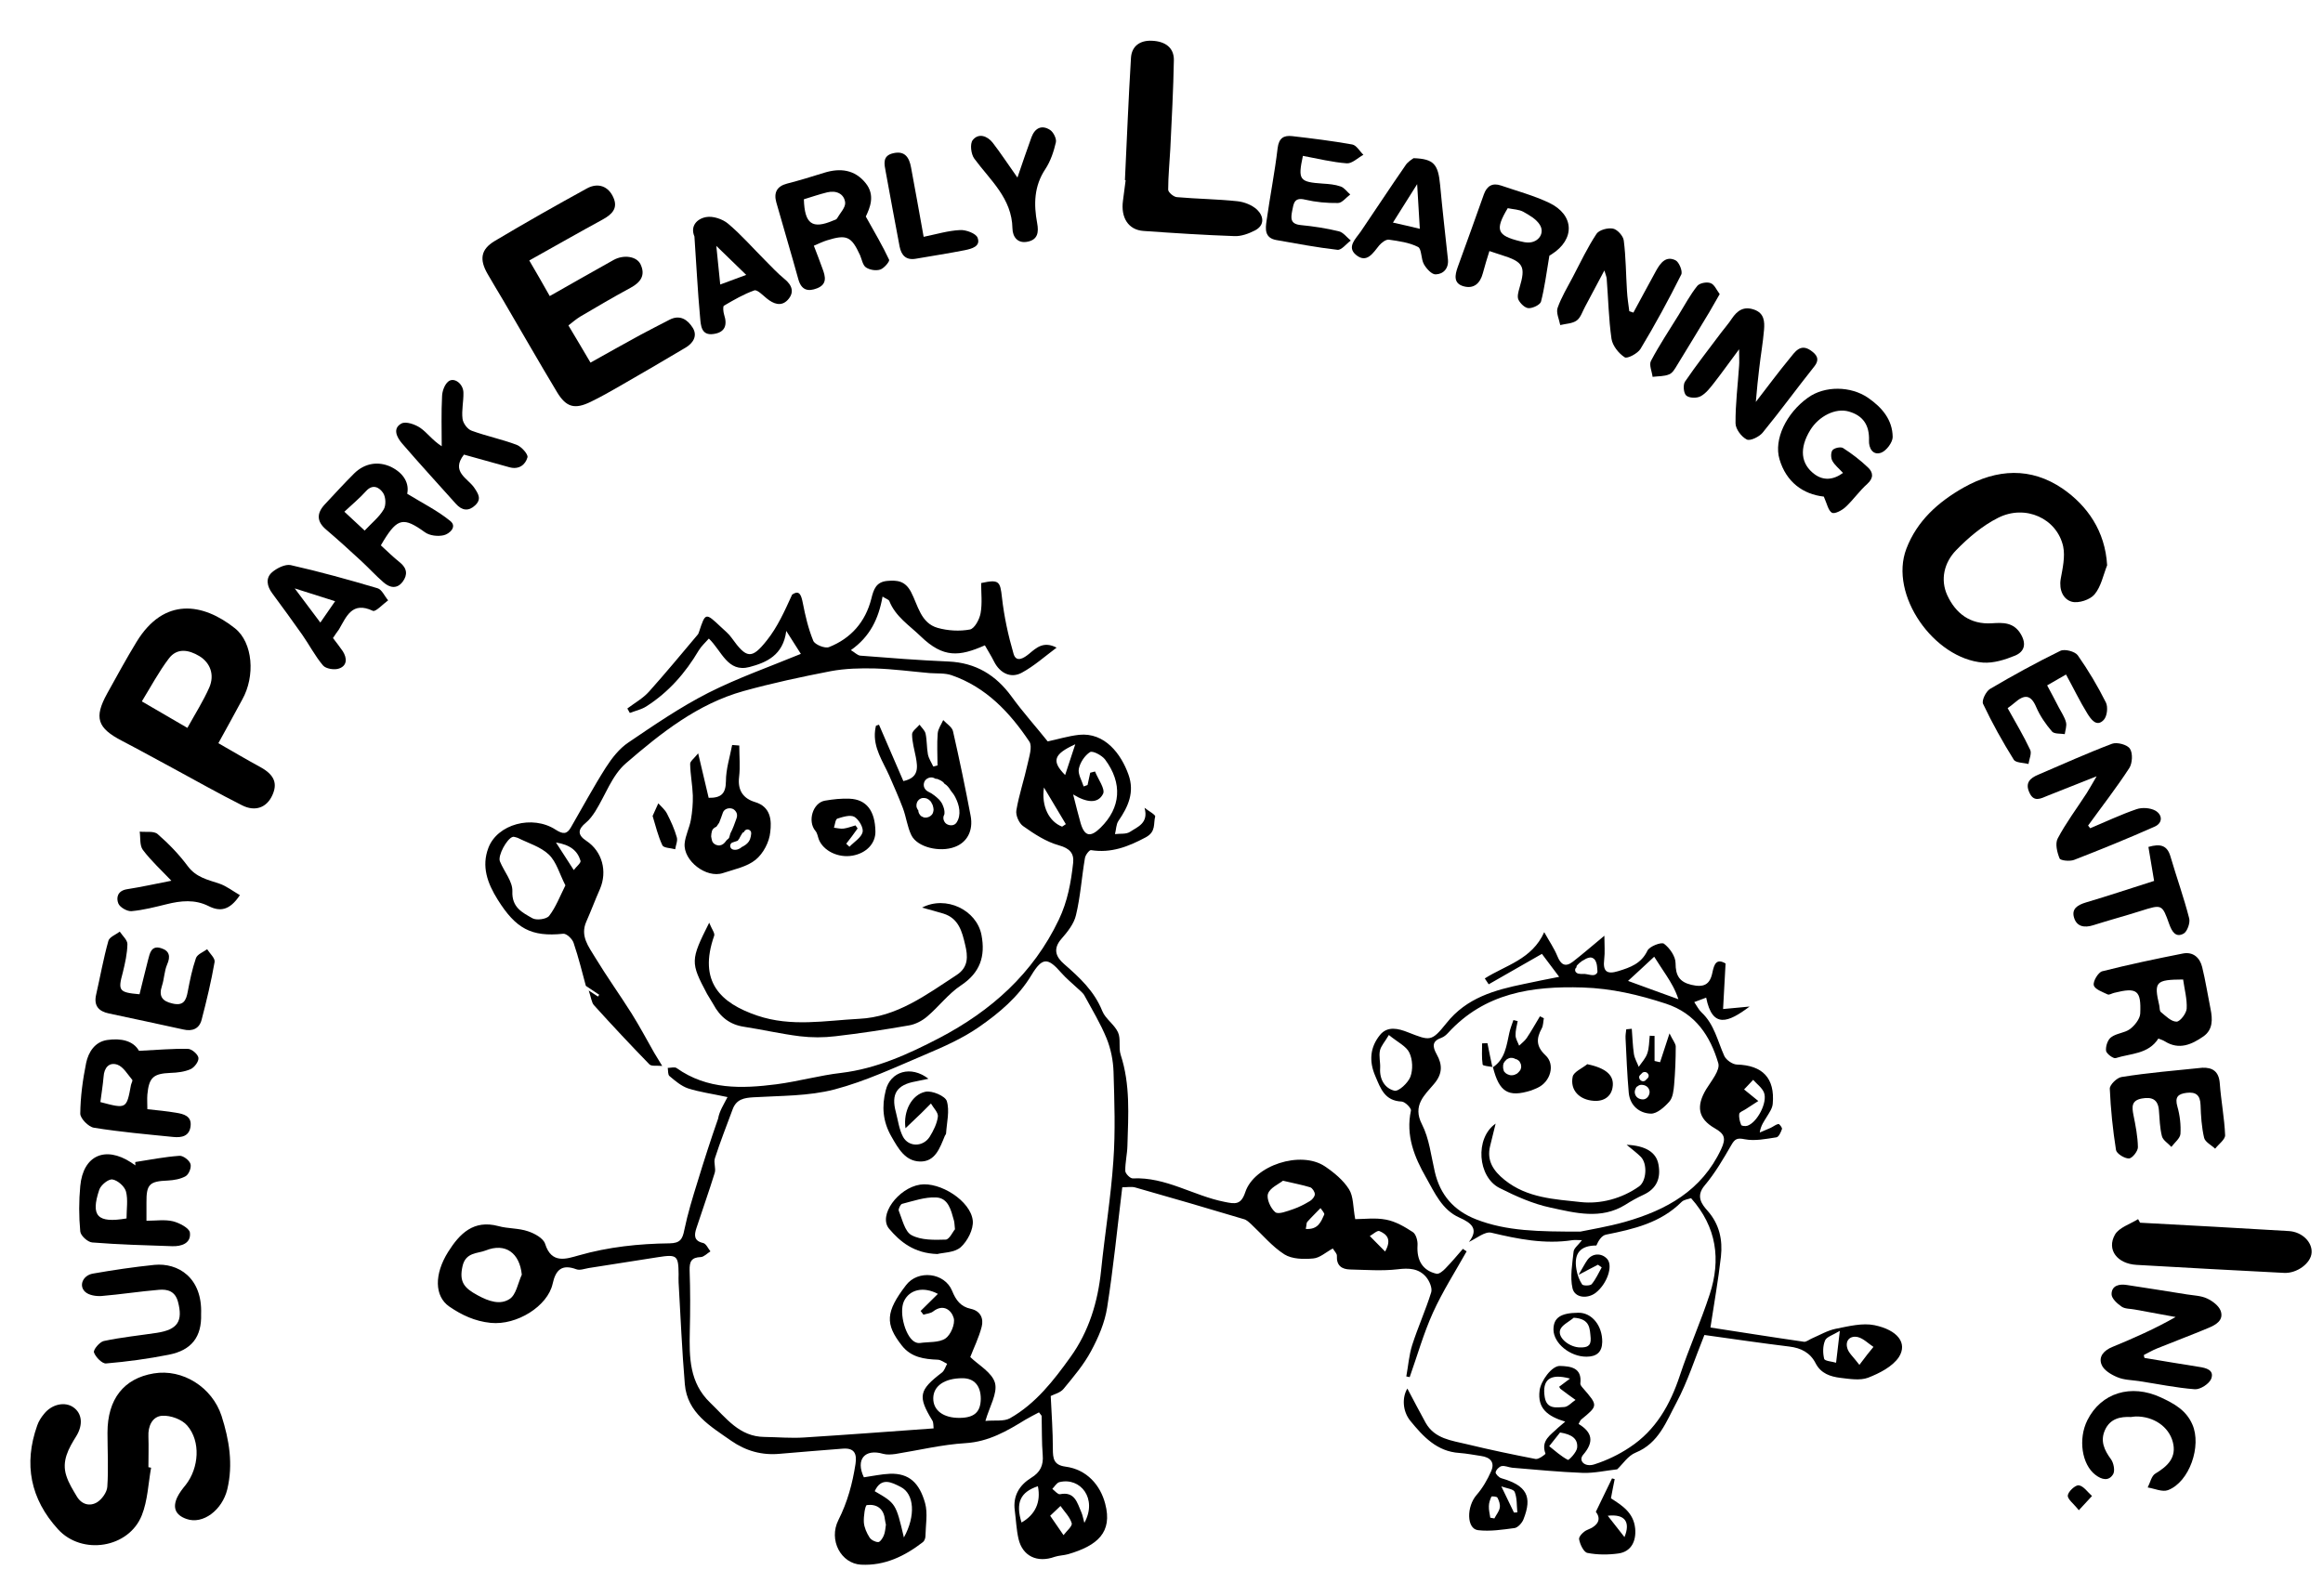 <?xml version="1.0" encoding="UTF-8"?> <!-- Generator: Adobe Illustrator 24.1.1, SVG Export Plug-In . SVG Version: 6.00 Build 0) --> <svg xmlns="http://www.w3.org/2000/svg" xmlns:xlink="http://www.w3.org/1999/xlink" version="1.1" id="Layer_1" x="0px" y="0px" viewBox="0 0 1305.3 897.2" style="enable-background:new 0 0 1305.3 897.2;" xml:space="preserve"> <g> <path d="M408.8,616.6c-8.8-1.9-15.7-2.8-22.2-4.9c-3.8-1.3-7.2-4.2-10.4-6.9c-1-0.8-0.7-3-1-4.6c1.7,0,3.9-0.7,5,0.1 c17.2,12.2,36.6,11.6,56.1,9.1c12.2-1.6,24.2-5,36.4-6.4c19.9-2.4,37.8-10.6,55.1-19.6c29-15.2,52.7-36.1,67.2-66.6 c4.9-10.3,6.8-20.9,8-31.8c0.6-5.4-1.9-8.2-8-9.9c-7.2-2-13.9-6.4-20.1-10.8c-2.3-1.6-4.3-6.1-3.8-8.9c1.5-8.8,4.4-17.3,6.3-26 c0.9-4.2,2.8-9.8,1-12.6c-11-16.4-24.3-30.6-43.7-37.3c-3.8-1.3-8.2-0.9-12.3-1.2c-10.3-0.9-20.5-2.3-30.8-2.6 c-8.2-0.2-16.6,0-24.7,1.5c-16.5,3.2-32.9,6.7-49.1,11.2c-25.8,7.2-46.4,23.6-66.1,40.6c-7.8,6.7-11.5,17.9-17.2,27 c-1.5,2.3-3.2,4.7-5.3,6.4c-4.5,3.7-4.9,6.8,0.3,10.2c8.9,5.9,11.9,17.1,7.6,27.1c-2.7,6.1-5,12.3-7.7,18.4c-3.5,8,1.4,14,5,20 c6.5,10.7,13.8,20.9,20.5,31.5c4.5,7.2,8.5,14.7,12.7,22.1c1.1,1.9,2.3,3.7,4.5,7.4c-3-0.3-6.1,0.3-7.2-0.9 c-10.6-10.9-21-22-31.2-33.3c-1.3-1.5-1.5-4.1-2.9-8.2c3,2,4.1,2.7,5.2,3.4c0.2-0.3,0.5-0.7,0.7-1c-2-1.4-4.1-2.7-7.5-5 c-1.9-6.9-4-15.7-6.9-24.2c-0.7-2.2-4-5.3-5.8-5.1c-18.1,1.9-26.7-3-36.8-19.1c-5.9-9.4-9.2-18.8-5.3-29.1 c5-13.4,24.7-18.8,37.8-10.3c4.2,2.7,6.4,2.6,8.6-1.3c6.5-11.2,12.6-22.6,19.6-33.6c3.4-5.3,7.6-10.7,12.7-14.1 c14.6-9.9,29.2-19.9,44.9-27.9c16.6-8.4,34.3-14.6,52-21.9c-2.4-3.7-4.8-7.5-8.2-12.9c-1.7,13.7-11.2,17.8-20.7,20.3 c-12.3,3.2-15.5-9-22.8-16c-1.9,2.2-4.2,4.2-5.7,6.7c-7.5,12.7-17,23.5-29.4,31.4c-2.8,1.8-6.2,2.5-9.3,3.7 c-0.5-0.8-0.9-1.7-1.4-2.5c4.1-3.1,8.8-5.7,12.2-9.5c9.4-10.5,18.4-21.4,27.5-32.2c0.3-0.4,0.4-0.9,0.6-1.4 c3.6-10.9,3.6-10.9,12.3-2.7c2.1,2,4.4,3.8,6,6.1c8.3,11.6,11.2,12.3,19.8,1.4c6-7.5,10-16.5,14.2-25.7c4.1-2.8,5.1,0.2,6,4.7 c1.4,7.2,3.1,14.5,5.9,21.3c0.9,2.1,6.5,4.4,8.8,3.5c12.4-4.9,20.5-14.2,23.8-27.2c1.3-5.2,2.6-9.4,8.9-10c5.8-0.5,10.1,0,13.4,6.2 c3.9,7.4,5.4,17.5,15,20.2c5.7,1.6,12.3,2,18.1,0.9c2.6-0.5,5.4-5.7,6-9.2c1-5.5,0.3-11.3,0.3-16.9c10.1-2.2,10.7-1,11.7,8.1 c1.2,10.7,3.5,21.3,6.5,31.6c1.5,5.3,5.9,2.4,8.7,0.1c4.2-3.5,8.2-7.3,15.5-3.5c-6.7,5-12.6,10.3-19.4,14 c-6.2,3.5-12.4,0.4-15.7-6.1c-1.6-3.2-3.5-6.2-5.2-9.2c-14.3,6.3-23.3,7.3-36.1-5.1c-6.4-6.2-14.1-11-17.6-19.8 c-0.4-0.9-2-1.3-3.8-2.5c-2.2,12.4-7,22.5-17.8,30.1c2.1,1.2,3.6,2.9,5.3,3.1c16.5,1.3,33,2.6,49.6,3.3 c15.2,0.7,26.5,7.5,35.4,19.7c6.3,8.7,13.5,16.7,20.3,25.2c5.3-1.1,11.4-3,17.6-3.7c14.5-1.5,23.7,10.8,27.8,22.4 c3.5,9.8-0.1,17.9-5.6,25.9c-1.4,2-1.3,4.9-2,7.5c2.9-0.4,6.3,0.2,8.5-1.3c4-2.7,10.6-4.8,8.1-13.5c2.1,1.7,6.2,3.9,6,4.9 c-1.1,4,0.6,8.5-5.3,11.7c-9.9,5.3-19.5,9-30.8,7.2c-0.9-0.1-3.2,2.8-3.4,4.6c-1.8,10.6-2.5,21.5-5,31.9c-1.1,4.9-4.8,9.5-8.3,13.5 c-4.9,5.7-2.8,10.2,1.6,14c8.7,7.6,17,15.2,21.5,26.5c1.8,4.4,6.8,7.5,8.8,11.9c1.7,3.7,0.2,8.6,1.5,12.6 c5.5,16.8,4.3,33.9,3.8,51.1c-0.1,4.7-1.3,9.5-1.2,14.2c0,1.5,2.8,4.3,4.2,4.2c18.6-0.9,34.2,9.8,51.6,13.2 c5.9,1.2,9.2,1.8,11.6-5.4c5-15.2,31.2-23.6,44.7-14.6c5.2,3.5,10.4,7.8,13.6,12.9c2.6,4.1,2.2,10,3.5,16.8 c4.9,0,11.4-0.9,17.4,0.3c5.3,1,10.4,4,15,7c1.8,1.2,2.8,5,2.6,7.5c-0.5,8.3,2.8,14.1,10.7,15.9c1.4,0.3,3.7-1.6,5-3 c3.4-3.5,6.6-7.3,9.8-11c0.7,0.5,1.4,1,2.1,1.4c-6.4,11.4-13.5,22.5-18.9,34.4c-5.3,11.7-8.8,24.2-13.1,36.3 c-0.6-0.1-1.3-0.3-1.9-0.4c1.1-5.9,1.5-11.9,3.3-17.6c3.2-10,7.6-19.7,10.7-29.7c0.7-2.4-1-6.3-2.8-8.5c-4.2-5-9.8-5.2-16.2-4.4 c-8.7,1-17.6,0.3-26.5,0.1c-4.8-0.1-7.8-2.2-7.5-7.7c0.1-1.2-1.4-2.6-2.3-4.1c-3.9,2.1-7.3,5.3-11,5.6c-5.4,0.5-11.9,0.4-16.2-2.3 c-6.9-4.4-12.4-11.1-18.5-16.8c-1.3-1.2-2.7-2.6-4.3-3c-20.3-6.1-40.6-12-61-17.8c-2.1-0.6-4.5-0.1-7.3-0.1 c-2.8,23-5,45.4-8.5,67.6c-1.3,8.4-4.9,16.8-9,24.4c-4.1,7.7-9.9,14.5-15.5,21.3c-1.8,2.2-5.3,3-7.2,4c0.5,10.3,1.2,19.9,1.2,29.6 c0,5.5,0.4,9.2,7.1,10.1c12.1,1.6,19.6,10.5,22.3,20.8c4.3,16.2-4.4,23.6-20.8,28.4c-2.5,0.7-5.2,0.7-7.6,1.5 c-9.7,3.5-18-0.3-20.3-10.1c-1.2-5.2-1.4-10.7-2.1-16c-1.1-8.2,2.6-14.2,9.2-18.3c5.1-3.1,7-7,6.5-12.9c-0.6-7.2-0.4-14.5-0.6-21.8 c0-0.4-0.6-0.8-1.5-2.1c-2.4,1.3-5.1,2.6-7.6,4.1c-10.4,6.4-20.7,12.4-33.7,13.2c-13.2,0.8-26.3,4-39.4,6.1 c-2.3,0.3-4.8,0.5-6.9-0.1c-10.2-3-15.6,3.1-10.8,13.2c5-0.7,9.8-1.8,14.8-2c10.6-0.3,16.4,5.1,19.6,16.5 c1.6,5.8,0.3,12.4,0.2,18.6c0,1.1-0.6,2.7-1.4,3.3c-10.2,7.9-21.5,13.4-34.8,12.7c-11.2-0.6-18.4-13.8-12.7-25.1 c5.1-10.1,7.9-20.5,9.6-31.5c0.9-6-0.8-9.1-7.2-8.6c-11.8,0.9-23.7,1.9-35.5,2.9c-9.9,0.9-18.9-1.6-27.1-7.3 c-11.7-8.2-24.7-15.6-26.1-31.8c-1.6-19-2.4-38.2-3.5-57.2c-0.1-1.6,0-3.1,0-4.7c-0.1-10.5-0.9-11.2-11.7-9.5 c-13,2-25.9,4.1-38.9,6.1c-2.3,0.4-4.9,1.4-6.8,0.7c-8.3-3.1-11.7,0.4-13.4,8.2c-2.8,12.5-20.1,23.4-34.8,21.9 c-8.9-0.9-16.3-4.4-23.3-9.2c-8.3-5.8-8.5-18.1-0.6-30.7c6.5-10.3,14.3-18.2,28.2-14.5c5.4,1.5,11.3,1.1,16.6,2.9 c3.7,1.2,8.7,3.9,9.7,7.1c3.6,11.5,12,8.4,18.8,6.5c16.8-4.8,33.9-6.6,51.2-6.8c5.8-0.1,7.2-2.3,8.2-7.5c1.9-9.2,4.7-18.3,7.5-27.3 c3.6-11.8,7.4-23.6,11.5-35.3C404.2,624.5,406.7,620.7,408.8,616.6z M524.6,802.8c-0.2-1.5,0-3.2-0.7-4.4 c-8.3-13.6-7.6-17.1,5.4-27c1.4-1.1,2-3.3,2.9-4.9c-1.7-0.8-3.4-2.2-5.2-2.3c-7.7-0.3-15-1.3-20.2-7.9c-9.6-12.2-9.2-19,2.3-34 c6.7-8.8,21.7-7.1,25.9,3.2c2.1,5.2,4.8,8.9,10.5,10.1c5.5,1.2,7.3,5.5,6.1,10.1c-1.6,6.2-4.5,12-6.4,17 c4.6,4.5,12.3,8.7,13.9,14.6c1.5,5.8-3.1,13.3-5.4,21.3c5.4-0.5,10.4,0.4,13.8-1.5c14.5-8.2,24.6-21.3,34-34.4 c10.3-14.3,15.4-30.9,17.2-48.6c2.1-20.6,5.5-41,6.9-61.6c1.2-16.6,0.6-33.4,0.1-50.1c-0.2-6.3-1.5-12.9-3.9-18.8 c-3.4-8.3-8.1-16.1-12.4-24c-0.9-1.7-2.8-3-4.2-4.4c-3-2.8-6.2-5.4-8.9-8.5c-7.5-8.6-10.6-8.8-16.7,1.3 c-7.4,12.3-18.1,21.3-29.5,29.2c-9.2,6.4-19.8,11.1-30.2,15.5c-16.8,7.1-33.5,15-51,19.6c-14.6,3.8-30.2,3.5-45.4,4.4 c-5.4,0.3-9.7,1.1-11.8,6.7c-3.4,9.2-7,18.3-10,27.6c-0.8,2.5,0.7,5.7-0.1,8.2c-3.2,10.4-6.9,20.7-10.3,31.1 c-1.2,3.7-1.6,7.1,3.8,8.3c1.7,0.4,2.8,3.1,4.1,4.7c-1.8,1.1-3.6,3.1-5.4,3.2c-5.3,0.2-6.4,2.5-6.3,7.4c0.4,11.4,0.4,22.8,0.1,34.3 c-0.3,14.6-0.3,28.9,11.5,40.2c8.9,8.5,16.3,19.1,30.5,19.2c7.4,0.1,14.9,0.8,22.3,0.3C475.7,806.4,499.7,804.6,524.6,802.8z M317.7,497.6c-3.3-6.4-5-13.2-9.3-17.3c-4.6-4.4-11.5-6.4-17.5-9.4c-0.7-0.3-1.5-0.4-2.2-0.6c-0.2,0-0.5,0-0.7,0.1 c-3.2,1-8.4,10.5-7.1,13.7c2.3,5.7,7.2,11.3,7,16.8c-0.4,9.2,5.7,12,11.3,15.2c2.3,1.3,8,0.5,9.4-1.4 C312.3,509.9,314.6,503.8,317.7,497.6z M293.2,716.4c-1.2-12.1-9.1-18.1-20.3-13.6c-4.5,1.8-11.2,0.9-13,8.8 c-2,8.9,0.9,12.3,8.5,16.4c6.4,3.5,12.7,5.5,17.9,2.1C290,727.8,291,721.2,293.2,716.4z M603,446.5c1.8,7,2.9,11.6,4.2,16.1 c2.2,7.5,5.5,8.2,11.2,2.6c11.4-11.2,12.5-25,2.5-38.4c-1.8-2.3-6.9-5-8.4-4.1c-3,1.9-5.6,5.9-6.3,9.4c-0.6,3,1.7,6.6,2.7,9.9 c0.7-0.3,1.5-0.5,2.2-0.8c0.5-2.3,1-4.6,1.5-6.9c0.9-0.2,1.8-0.5,2.7-0.7c1.7,4.3,5.9,9.9,4.5,12.6 C616.9,451.9,610.5,451.1,603,446.5z M527,727.2c-8.1-4.3-16-2.5-19.1,4.2c-3,6.6,1.2,21.2,6.8,23.1c0.7,0.3,1.6,0.4,2.3,0.3 c4.8-0.7,10.5-0.1,14.2-2.5c3-2,5.6-8.2,4.7-11.5c-1.2-4.3-5.7-8.3-11.6-3.7c-1.4,1.1-3.6,1.2-5.4,1.8c-0.5-0.7-1.1-1.4-1.6-2.1 C520.4,733.8,523.5,730.7,527,727.2z M539.3,796.9c8.2-0.1,11.7-3.3,11.8-10.7c0-7.4-3.7-11.6-10.3-11.6c-10,0-16.3,4.3-16.4,11.2 C524.3,792.7,530.1,797,539.3,796.9z M720.9,663.6c-2.4,1.9-7.3,4-8.4,7.3c-1,2.8,1.5,8.3,4.1,10.4c1.8,1.4,6.7-0.6,10-1.7 c3.3-1.1,6.5-2.8,9.5-4.6c1.3-0.8,2.7-2.5,2.7-3.8c0-1.4-1.4-3.5-2.6-3.9C731.7,665.9,727.1,665.1,720.9,663.6z M507.9,864.1 c6.7-12.1,5.9-24.5-1.8-28.4c-5.1-2.6-10.9-5.7-14.6,2.4C503.4,845,503.4,845,507.9,864.1z M497.8,856.9c-0.2-1.1-0.5-2.1-0.6-3.1 c-0.7-6.1-4.8-8.6-10.1-7.9c-1,0.1-1.9,6.3-1.7,9.7c0.2,2.9,1.6,6,3.2,8.5c0.9,1.4,3.2,2.6,4.9,2.6c1,0,2.5-2.2,3.1-3.7 C497.4,861.1,497.5,858.9,497.8,856.9z M609.3,855.9c7.5-13.5-2.1-25.8-14-22.9c-1.6,0.4-2.7,2.5-4,3.8c1.4,1.1,3.1,3.2,4.3,3 c8.4-1.7,9.7,4.9,12,10.1C608.4,851.7,608.7,853.9,609.3,855.9z M583.2,835.3c-10,3.3-12.6,9.4-9.2,20.4 C581.7,851.3,585,844.3,583.2,835.3z M590.1,851.9c2.8,4.1,5.1,7.5,7.5,10.9c1.7-2.3,5.1-5.1,4.6-6.7c-1-3.5-4.1-6.5-6.3-9.7 C594.3,847.9,592.7,849.4,590.1,851.9z M596.8,464.6c0.7-0.5,1.4-0.9,2.1-1.4c-3.7-6.2-7.5-12.5-12.3-20.6 C585,453.4,589.7,461.9,596.8,464.6z M598.5,435.6c1.8-5.6,3.6-11,5.7-17.3C591.9,423.9,590.8,427.8,598.5,435.6z M312.4,473.5 c3.8,5.9,6.6,10.2,10,15.5c1.6-2.1,4.1-4,3.8-5.2C324.5,478.1,320.4,474.8,312.4,473.5z M778.3,703.4c4-7.1,0.7-9.8-3.2-11.5 c-1.2-0.5-3.6,1.8-5.4,2.8C772.4,697.4,775.1,700.1,778.3,703.4z M733.7,690.7c7,0.5,8.6-4.1,10.4-8.1c0.3-0.7-1.3-2.4-2.1-3.6 c-2.5,2.6-5.1,5.1-7.5,7.8C734,687.5,734.2,688.7,733.7,690.7z"></path> <path d="M1053.3,744.8c-6.8-1.4-14.6,0.6-21.7,2c-4.6,0.9-9,3.5-13.4,5.4c-1.5,0.6-3.2,2.1-4.6,1.9c-18.1-2.6-36.1-5.5-52.5-8 c2-13.3,4.4-26.5,5.9-39.9c1-9.3-0.8-18.1-7.5-25.7c-3.3-3.7-6.8-8.2-1.6-14.3c5.8-6.9,10.4-14.8,14.9-22.6c2-3.5,3.3-4.2,7.6-3.3 c5.7,1.1,11.9-0.2,17.8-1.1c1.3-0.2,2.5-2.9,3.1-4.7c0.2-0.7-1.5-2.9-2-2.8c-1.5,0.3-2.9,1.5-4.4,2.2c-2,0.9-4.1,1.7-6.1,2.6 c0.6-4,2.5-6.4,4-8.9c1.4-2.3,3.1-4.7,3.3-7.2c1.3-14.5-5.7-21.7-20.2-22.1c-2.4-0.1-5.9-2.5-7-4.8c-3.8-8.4-5.6-17.8-12.8-24.5 c-1.6-1.5-2.6-3.6-4.1-5.8c2.5-0.9,4.6-1.7,6.7-2.5c3.5,17.5,12.3,14.1,24.4,5c-4.5,0.4-9,0.9-14.9,1.4c0.5-8.9,0.9-17,1.4-25.6 c-5.1-3-6.4,0.3-7.4,5.1c-1.4,6.9-4.9,8.5-11.8,6.9c-6.7-1.6-8.9-5.2-8.9-12.2c0-3.8-3.3-8.5-6.5-10.9c-1.5-1.1-8.2,1.5-9.3,3.9 c-3.5,7.3-9.6,9.4-16.4,11.5c-6.5,2-8.7,0.1-7.9-6.6c0.5-4,0.1-8.1,0.1-13.3c-7.1,5.9-12.3,10.4-17.7,14.6 c-4.3,3.3-6.8,1.6-8.7-3.1c-1.8-4.4-4.5-8.3-7.4-13.5c-6.9,15.4-21.8,18.6-33.4,26c0.7,1.1,1.5,2.2,2.2,3.3 c9.8-5.6,19.6-11.2,29.9-17.1c2.9,3.8,6.3,8.4,9.7,12.9c-6.7,1.3-13.2,2.6-19.7,4c-16.5,3.4-32.3,7.7-43.7,22.1 c-8.4,10.5-9.2,9.9-21.5,5.1c-5.5-2.2-11.6-3.7-15.8,1.5c-5.5,6.8-6.3,14.6-2.6,23.1c3,7.1,5.3,13.9,14.8,14.3 c1.9,0.1,5.5,3.7,5.2,5.1c-3,13.9,1.9,26.1,8.5,37.6c4.8,8.5,9,18.2,18.7,22.5c7,3.1,11,6.5,5.4,13.7c4.4-2.1,9-6,12.5-5.2 c15.1,3.6,30.1,6.6,45.7,4.2c1.4-0.2,2.8,0,5.3,0c-2.1,2.8-4.5,4.5-4.7,6.4c-0.7,6.9-2.1,14.2-0.6,20.7c1.3,5.4,8.4,6,13,2.5 c6.4-5,9.9-15.1,6.5-19c-3.2-3.6-8.5-3.3-11.2,0.6c-1.4,2-2.5,4.2-4.9,8.3c5-2.6,7.9-4.2,10.9-5.7c0.7,0.5,1.4,1,2.1,1.5 c-1.8,3.2-3.3,6.6-5.6,9.4c-0.8,1-4.8,1-5.4,0.2c-1.6-2.4-2.7-5.4-3.2-8.4c-1.6-9,2.1-13.5,11.2-13.5c1.2-2.8,3-5.6,5.4-6.1 c15.5-3.1,30.7-6.6,42.5-18.4c1.3-1.3,3.7-1.5,5.3-2.1c14.5,16.3,16.8,34.6,10.5,54c-5,15.4-11.7,30.3-16.8,45.7 c-5.4,16.3-13.5,30.7-28.1,40.3c-6.1,4.1-13,7.4-19.9,9.6c-5.5,1.8-9.2-2.1-6.3-5.4c6.2-7.2,5.2-12.6-2.6-17.3 c0.7-1.2,0.9-2,1.5-2.5c9.5-7.8,9.5-7.8,1-17.6c-0.7-0.8-1.6-1.8-1.5-2.7c1-8.9-5.5-9.6-11.4-9.8c-4.7-0.2-10.9,8.6-11.5,13.8 c-1.3,10.1,4.5,14.5,14.4,17.5c-2.1,1.8-3.1,2.6-4,3.4c-4,4-9.9,7.1-7.1,14.6c0.1,0.3-3.8,3.3-5.5,3c-12.9-2.5-25.8-5.2-38.6-8.3 c-8.6-2.1-18.1-3-23.2-12c-3.6-6.5-7-13.1-10.3-19.3c-3,4.9-2.8,12.7,1.7,18.2c7.2,8.8,14.9,17.2,27.5,18c4.1,0.3,8.2,1.1,12.2,1.7 c5.1,0.7,7.9,3.5,5.7,8.5c-2.1,4.8-4.8,9.5-8.2,13.4c-5.7,6.5-5.7,19,0.8,19.8c6.8,0.8,13.8-0.3,20.6-1.2c1.8-0.3,4.1-2.8,4.9-4.8 c5.2-13,1.8-19.1-12.4-23.2c-1.4-0.4-3.3-2.4-3.2-3.3c0.2-1.4,2-3.2,3.3-3.5c1.9-0.4,4,0.7,6,0.9c13.2,1.1,26.5,2.4,39.7,2.9 c6.4,0.2,12.9-1.3,19.3-2c3.1-2.9,6.1-7.7,10.4-9.4c13-5.3,17.2-17.5,22.9-28.1c6.3-11.8,10.4-24.9,15.7-38 c16.5,2.3,32.1,4.6,47.7,6.5c6.7,0.8,11.8,3.5,14.8,9.4c3,5.8,8.3,7.5,14,8.2c5.1,0.6,11,1.6,15.5-0.1c6.4-2.5,13.7-6.2,17.3-11.6 C1072,754.8,1066.2,747.5,1053.3,744.8z M977.3,626c0.1-1,2.3-1.7,3.6-2.6c2.3-1.5,4.7-3.1,7.1-4.6c-2.1-1.7-4.3-3.5-8-6.5 c1.2-1.3,3.2-3.3,5.1-5.4c2.1,2.4,5,4.4,6.1,7.2c2.1,5.5-3.8,16.7-9.3,18.6c-1.1,0.4-3.3,0.1-3.5-0.4 C977.6,630.4,977,628.1,977.3,626z M929.5,537.7c2,3.2,4.5,6.9,6.9,10.6c2.5,3.9,4.9,7.8,6.7,13.3c-9.1-3.3-18.3-6.6-28.3-10.3 C919.8,546.7,924.2,542.7,929.5,537.7z M885.8,543.7c0-0.4,0.1-0.9,0.4-1.2c0.8-0.8,1.5-1.6,2.5-2.1c0,0-0.5,0.3-0.3,0.1 c0,0,0.1,0,0.1-0.1c0.1-0.1,0.2-0.1,0.3-0.2c0.2-0.1,0.4-0.3,0.7-0.4c1.1-0.7,2.3-1.4,3.6-1.6c1.3-0.3,2.7,0.5,3.3,1.6 s0.9,2.3,1,3.5c0.1,0.8,0.1,1.6,0.2,2.4c0.2,1.1-0.8,2.1-1.9,2.3c-1.3,0.2-2.6-0.2-3.8-0.4l0,0c-0.2,0-0.4-0.1-0.6-0.1 c-0.2,0-0.4,0-0.5-0.1l0,0c-0.1,0-0.1,0-0.2,0c-0.4,0-0.7,0-1.1,0c-0.9,0-1.8,0-2.7-0.2c-1.1-0.3-1.9-1.2-1.7-2.4 C885.1,544.5,885.4,544,885.8,543.7z M792.5,605.2c-1.3,3.4-6.6,8.4-9,7.8c-5.3-1.3-8.4-6.3-8-12.6c0.2-3.3-0.8-6.8-0.1-10 c0.6-2.6,2.8-4.9,5-8.7c5,4.1,9.8,6.3,11.5,9.9C793.8,595.5,794,601.2,792.5,605.2z M913.2,686.7c-9.9,2.8-20.1,4.4-25.2,5.5 c-23.4,0-41.4-0.2-58.6-6.9c-12.5-4.9-20.2-13.7-23.2-26.8c-2.1-9-3.1-18.6-7.2-26.6c-5.5-10.7,1.6-16.5,6.7-22.6 c5-5.8,4.8-11,1.6-16.7c-2.5-4.5-2.7-7.5,2.8-9.4c1.3-0.5,2.6-1.6,3.6-2.7c20.5-22.4,47-26.4,75.6-25.5c16.3,0.5,31.5,4.1,46.8,9.1 c16.7,5.5,24.9,18.2,29.4,33.4c1.2,3.9-3.9,10-6.8,14.7c-5.7,9.5-4.6,16.5,4.8,21.9c5.4,3.1,6.6,5.5,3.6,11.8 C956.2,669.2,936.3,680.1,913.2,686.7z M851.1,838.5c1.4,3.5,1.1,7.6,1.5,11.5c-0.6,0-1.3,0.1-1.9,0.1c-2.1-4.4-4.3-8.8-7.1-14.7 C846.6,836.5,850.5,836.9,851.1,838.5z M841.4,841.7c0.9,1.7,1.7,3.9,1.3,5.8c-0.4,2.1-2,3.9-3,5.9c-0.8-0.1-1.5-0.3-2.3-0.4 c-0.3-2.2-0.9-4.3-0.8-6.5c0-1.8,0.7-3.7,1.4-5.3C838.2,840.8,841.1,841.1,841.4,841.7z M878.9,790.8c-4.3,0.2-9.7,1.4-10.9-5.5 c-1.6-9.8,2.8-13.6,14.2-10.5c-2.7,2-4.4,3.3-6.1,4.6c0.4,0.6,0.5,1.1,0.9,1.3c2.7,2.1,5.5,4.1,8.3,6.1 C883.1,788.2,881.1,790.7,878.9,790.8z M886.2,813.7c-0.3,2.6-4.7,7.1-5.2,6.8c-3.8-2-7.1-5-10.5-7.7c2-2.6,4-5.1,6.1-7.7 C883.5,806.2,886.7,808.8,886.2,813.7z M1031.7,765.9c-2.2-0.7-6.3-0.9-6.7-2.2c-0.8-3.3-0.8-7.2,0.5-10.3c0.8-2,4.3-3,8.3-5.4 C1032.9,755.5,1032.4,760.1,1031.7,765.9z M1044.8,767.1c-3.4-4.5-6.1-6.7-6.8-9.4c-1.3-4.5,1.8-7.2,6-6.2c3.1,0.8,5.8,3.6,8.7,5.5 C1050.5,759.6,1048.4,762.3,1044.8,767.1z"></path> <path d="M84.9,824.9c-1.6,8.9-1.9,18.4-5.2,26.7c-7.3,18.5-33.6,22.7-47.1,7.9c-15.5-17-19.4-36.6-11.7-58.3 c0.8-2.4,2.3-4.7,3.9-6.6c4.4-5.5,11.8-7,16.5-3.6c4.8,3.4,5.5,9.7,1.6,16.1c-4.3,6.9-8.4,14-5.6,22.4c1.3,4.1,3.7,7.9,5.9,11.6 c2.7,4.5,7.3,5.7,11.4,3.2c2.7-1.7,5.5-5.6,5.7-8.7c0.7-10.1,0.1-20.3,0.1-30.4c0-18.8,9.1-30.5,26-33.3 c16.2-2.7,32.8,7.7,38.1,23.9c4.3,13.5,6.6,27.1,3.2,41.3c-2.8,11.5-13.6,19.9-22.9,16.6c-6.3-2.2-7.9-6.4-5.2-12.2 c1.2-2.5,3-4.8,4.8-7c7.4-9.5,8.5-24.4,0.8-33.3c-3-3.5-9.4-5.8-14.1-5.5c-5.5,0.4-8,5.8-7.7,11.7c0.2,5.7,0,11.4,0,17.2 C83.9,824.7,84.4,824.8,84.9,824.9z"></path> <path d="M308.9,166.4c12.9-7.3,24.4-13.9,35.9-20.3c5.6-3.1,12.9-2.1,15.1,2.4c2.9,6.1,0.2,10.1-5.5,13.2 c-9.6,5.2-19,10.7-28.3,16.2c-2.3,1.4-4.4,3.2-6.7,5c4.2,7.1,8.1,13.5,12.4,20.9c9.5-5.3,18.7-10.5,27.9-15.5 c5.5-3,11-5.7,16.5-8.6c6-3.1,10.3,0.1,13.1,4.6c2.8,4.6,0,8.7-4.1,11.1c-12.2,7.3-24.5,14.4-36.8,21.5c-5.4,3.1-10.8,6.2-16.4,8.9 c-9,4.4-13.8,3.2-19-5.4c-10.3-17.1-20.2-34.5-30.3-51.7c-2.9-4.9-5.9-9.8-8.7-14.7c-4.7-8.1-3.9-13.8,3.9-18.5 c17.1-10.2,34.4-20,51.9-29.6c6.2-3.4,12.1-1.3,14.9,5.2c2.7,6.1-1,9.5-6.1,12.3c-13.4,7.3-26.7,14.9-41.2,23 C301.4,153.1,304.9,159.4,308.9,166.4z"></path> <path d="M122.7,417.7c8.7,5,16.2,9.4,23.9,13.6c7.5,4.2,9.5,9,6.4,15.7c-3.1,6.8-9.5,9.4-17,5.6c-12.9-6.5-25.5-13.6-38.2-20.5 c-9.7-5.2-19.4-10.6-29.2-15.7c-13.9-7.2-15.9-13-8.4-26.6c5.4-9.7,10.7-19.5,16.5-29c15.5-25.4,37.3-22,55.3-7.7 c10.2,8.1,11.5,27,4.1,40.1C131.8,401.2,127.5,409,122.7,417.7z M105.3,409.1c4.3-7.8,8.9-15,12.3-22.7c3.1-7.2,0.5-13.9-5.5-17.6 c-6.1-3.7-12.7-4.8-17.3,1.4c-5.6,7.4-10,15.7-15.1,24C88.6,399.4,96.5,404,105.3,409.1z"></path> <path d="M1184,317.7c-2.2,5.6-3.4,12-7.1,16.4c-2.5,3-9,5.1-12.7,4.1c-4.8-1.3-7.3-6.5-6.3-12.7c1.1-6.1,2.6-12.6,1.4-18.4 c-3.5-15.7-21.2-23.8-36.5-16.1c-8.8,4.4-16.8,11.2-23.7,18.3c-6.6,6.8-9,16.4-4.9,25.3c4.7,10.1,12.8,16.5,25.1,15.7 c6-0.4,12.2-0.7,16.2,6.1c3.4,5.8,1.8,10-3.3,12.1c-5.6,2.3-12,4.3-17.9,3.9c-27.6-2.2-53-38.1-43.1-64c6-15.7,17.9-26.3,32.2-34.4 c18.7-10.5,37.7-11.6,55.7,0.7C1172.8,284.2,1182.9,298.4,1184,317.7z"></path> <path d="M632.1,101.2c1.1-22.9,2-45.8,3.4-68.7c0.4-6.6,5.1-9.9,11.7-9.6c7.7,0.3,12.5,4,12.4,10.9c-0.3,16.7-1.2,33.3-2,49.9 c-0.4,7.6-1.2,15.3-1.2,22.9c0,1.5,3.1,4.1,4.9,4.2c11.3,1,22.7,1.1,34,2.3c3.8,0.4,8.2,2.1,11,4.7c3.7,3.5,4.6,8.7-1.1,11.7 c-3.5,1.8-7.8,3.4-11.6,3.2c-17.1-0.6-34.1-1.7-51.1-2.9c-8.5-0.6-12.8-7.5-11.5-17c0.5-3.8,1-7.7,1.5-11.5 C632.3,101.3,632.2,101.3,632.1,101.2z"></path> <path d="M1202.5,687.2c27.9,1.5,55.8,3,83.7,4.7c7.4,0.5,13.1,6.2,12.7,12.1c-0.3,5.9-8.2,11.8-15.5,11.4 c-27.6-1.4-55.2-2.9-82.8-4.5c-10.9-0.6-17-8.5-12.2-17c2.3-4,8.5-5.9,13-8.7C1201.8,685.8,1202.1,686.5,1202.5,687.2z"></path> <path d="M986.6,225.9c7.1-9.2,12.8-16.9,18.9-24.3c3-3.6,6-8.8,12-4.6c3.1,2.2,5.3,4.7,2,8.9c-9.8,12.3-19.1,25.1-29.1,37.3 c-1.9,2.3-7,4.8-8.9,3.8c-3-1.5-6.3-5.9-6.3-9.1c-0.1-10.8,1.3-21.6,2-32.3c0.2-2.2,0-4.5,0-9.3c-5.6,7.5-9.7,13.3-14,18.8 c-2.2,2.8-4.6,6-7.6,7.6c-2.2,1.2-6.4,1.1-8.1-0.4c-1.5-1.3-1.9-6-0.7-7.8c6.4-9.4,13.4-18.3,20.2-27.4c2-2.7,4.3-5.2,6.1-8 c3.1-4.6,6.7-7.1,12.5-5.1s6,6.8,5.6,11.5c-0.6,7.2-1.9,14.4-2.7,21.6C987.8,212.6,987.3,218.1,986.6,225.9z"></path> <path d="M917.8,175.7c4.3-7.9,8.5-15.8,12.8-23.6c2.4-4.3,5.5-8.5,10.9-5.8c2,1,4.1,6.2,3.2,8c-7.1,14.2-14.7,28.2-22.9,41.8 c-1.6,2.6-7.5,5.7-8.9,4.7c-3.4-2.2-6.8-6.5-7.4-10.4c-1.6-11.2-1.8-22.6-2.7-33.9c-0.1-0.9-0.5-1.9-1.3-4.5 c-4.1,7.7-7.4,14-10.8,20.3c-1.5,2.7-2.5,6.2-4.7,7.8c-2.4,1.8-6.1,1.8-9.3,2.6c-0.6-3.2-2.4-6.9-1.5-9.6c2.1-6,5.5-11.6,8.5-17.3 c4.3-8.2,8.3-16.7,13.4-24.4c1.5-2.2,6.4-3.5,9.3-2.9c2.4,0.5,5.7,4.1,6,6.7c1.2,9.4,1.2,18.9,1.8,28.3c0.2,3.8,0.8,7.6,1.3,11.4 C916.2,175.1,917,175.4,917.8,175.7z"></path> <path d="M1178.1,436.3c-10.4,4.1-19,7.5-27.5,10.9c-3.9,1.6-7.8,3.9-10.3-1.8c-2.5-5.4,0.4-8.1,5-10c13.8-5.9,27.5-12.1,41.5-17.4 c2.8-1,8.5,0.5,10,2.8c1.7,2.5,1.4,8.1-0.3,10.8c-7.2,11.1-15.4,21.6-23.2,32.4c0.4,0.5,0.8,1,1.2,1.5c8.6-3.6,17.2-7.7,26-10.7 c3.1-1.1,7.7-0.8,10.6,0.8c4,2.3,4.3,6.9-0.4,9c-14.9,6.6-30.1,12.8-45.3,18.7c-2.4,0.9-7.5,0.4-8.1-0.8c-1.4-3.4-2.6-8.3-1.1-11.2 c4.7-8.9,10.8-17,16.3-25.5C1174.1,443.3,1175.5,440.7,1178.1,436.3z"></path> <path d="M545.4,458.5c-3-15.9-6.3-31.7-9.9-47.5c-0.5-2.4-3.6-4.2-5.5-6.3c-1.1,2.5-2.9,4.9-3.1,7.5c-0.5,6-0.1,12-0.1,18 c-0.8,0.2-1.6,0.4-2.4,0.6c-1-2.2-2.5-4.4-3-6.8c-0.7-3.8-0.5-7.8-1.3-11.6c-0.4-1.9-2.2-3.4-3.4-5.1c-1.5,1.8-4.2,3.6-4.2,5.4 c0,4.3,1.3,8.6,2.1,12.8c1.1,5.9,1.8,11.6-7,13.5c-4.5-10.5-9.1-21.1-13.7-31.7c-0.6,0.2-1.1,0.4-1.7,0.6c-0.2,0.9-0.4,1.9-0.5,2.8 c-1.1,9.6,4.4,17.2,8,25.3c2.6,6,5.3,12,7.6,18.1c1.9,5,2.5,10.6,4.8,15.3c3.3,6.8,16,9.8,24.4,6.6 C543.3,473.5,547,467,545.4,458.5z M524.5,455.7c0,0.1,0,0.3-0.1,0.4c-0.1,0.7-0.4,1.4-0.9,1.9c-0.3,0.2-0.5,0.5-0.8,0.7 c-0.6,0.4-1.3,0.7-2.1,0.8c-0.4,0-0.7,0-1.1,0c-0.5-0.1-1-0.3-1.5-0.6c-0.5-0.2-0.9-0.6-1.2-1.1c-0.4-0.5-0.6-1-0.7-1.5 c-0.1-0.3-0.1-0.6-0.1-0.9c-0.1-0.1-0.2-0.2-0.3-0.3c-0.2-0.3-0.4-0.7-0.5-1c-0.3-0.7-0.3-1.4-0.2-2.2c0.1-0.3,0.2-0.7,0.3-1 c0.2-0.5,0.5-0.9,0.9-1.3c0.4-0.4,0.8-0.7,1.4-0.9c0.5-0.2,1.1-0.3,1.6-0.2c0.5,0,1.1,0.1,1.6,0.3c0.1,0,0.1,0.1,0.2,0.1 c0.3,0.2,0.7,0.4,1,0.6c0,0,0.1,0,0.1,0.1c0.4,0.3,0.7,0.7,1,1c0.1,0.1,0.2,0.2,0.2,0.4c0.2,0.4,0.4,0.7,0.6,1.1 c0,0.1,0.1,0.1,0.1,0.2c0.2,0.5,0.3,1,0.4,1.5c0,0.1,0.1,0.3,0.1,0.4s0,0.1,0,0.2C524.6,454.8,524.6,455.3,524.5,455.7z M537.5,462.3c-1.3,2-4.2,1.9-5.9,0.6c-0.8-0.6-1.4-1.8-1.5-2.8s0.2-1.8,0.6-2.6c0,0,0,0,0-0.1c-0.3,0.5-0.1,0.2,0-0.1 c0-0.1,0-0.2,0-0.2s0-0.1,0-0.4c0-0.2,0-0.3,0-0.5c0-0.4-0.1-0.8-0.2-1.3v-0.1c0-0.1-0.1-0.3-0.1-0.4c-0.1-0.4-0.3-0.8-0.4-1.2 c-0.2-0.4-0.3-0.8-0.5-1.2c0-0.1-0.2-0.5-0.4-0.7c-0.1-0.2-0.2-0.3-0.3-0.5c-0.2-0.3-0.4-0.5-0.6-0.8c-0.2-0.2-0.4-0.5-0.6-0.7l0,0 c-0.4-0.4-0.8-0.8-1.3-1.2c-0.8-0.7-1.6-1.3-2.5-1.9c-0.1,0-0.3-0.3-0.6-0.4c-0.1,0-0.1,0-0.2-0.1c-0.5-0.3-1-0.5-1.5-0.8 c-2.1-1.1-3-3.3-2.1-5.5c0.8-2,3.6-3.1,5.5-2.1c0.3,0.2,0.6,0.3,1,0.5c0.2-0.1,0.4-0.2,0.5-0.1c1.6,0.6,3.5,1.4,4.2,2.7 c1.5,0.9,2.7,2.3,3.6,3.9c1,1.2,1.9,2.4,2.6,3.8C539.1,452.6,540.3,458,537.5,462.3z"></path> <path d="M1205,763.2c10.2,1.7,20.3,3.4,30.5,5c4.2,0.6,8.8,1.8,7,6.7c-1.1,2.8-6.1,6.1-9.2,5.9c-10.5-0.8-21-3-31.5-4.6 c-4.1-0.6-8.4-0.6-12.1-2.2c-3.4-1.4-7.6-3.9-8.8-7c-1.9-4.6,1.4-8.1,6.1-10c11.9-4.9,23.7-10.1,35.5-16.8 c-7.6-1.4-15.3-2.8-22.9-4.2c-2.5-0.5-5.5-0.3-7.4-1.6c-2.5-1.7-5.7-4.6-5.7-7c0-4.9,4.3-5.9,8.6-5.2c11.3,1.7,22.5,3.5,33.8,5.3 c3.8,0.6,7.9,0.7,11.3,2.3c3,1.4,6.5,4,7.6,6.9c1.9,5.3-2.7,7.9-6.8,9.6c-9.5,4-19.2,7.6-28.8,11.5c-2.6,1-5,2.5-7.5,3.7 C1204.6,762,1204.8,762.6,1205,763.2z"></path> <path d="M1212.8,583.7c-5.7,8.9-15.7,8.3-24,11c-1.3,0.4-5.2-2.5-5.4-4.1c-0.3-2.5,0.9-6.2,2.8-7.6c3-2.3,7.6-2.4,10.6-4.6 c2.7-2,5.6-5.7,5.8-8.7c0.6-13.2-1.8-14.9-14.6-11.7c-1.3,0.3-2.8,1.3-3.7,0.9c-2.9-1.4-7.3-2.9-7.8-5.2c-0.5-2.2,2.5-7.2,4.7-7.8 c15-3.8,30.2-7,45.4-10c5.7-1.1,9.5,2.3,10.8,7.6c1.9,7.7,3.1,15.6,4.7,23.5c1.2,5.9,1.4,11.7-4,15.5c-6.5,4.5-13.6,7.8-21.6,2.8 C1215.2,584.5,1214,584.2,1212.8,583.7z M1226.7,550.5c-15.5,0.1-16.5,1.3-13.4,14.6c0.3,1.3,0.1,3.1,0.9,3.7 c2.7,2.2,5.8,5.4,8.8,5.4c2,0,5.5-4.6,5.7-7.3C1229,561.6,1227.5,556.2,1226.7,550.5z"></path> <path d="M486.5,121.7c5.2,9.3,9.5,16.6,13.1,24.3c0.4,0.9-2.8,4.8-5,5.5c-2.4,0.8-5.9,0.2-8-1.2c-1.8-1.2-2.3-4.4-3.3-6.8 c-4.9-10.7-7.5-11.9-18.7-8.4c-2.2,0.7-4.3,1.7-7.3,3c1.7,4.5,3.4,8.7,4.9,13c1.6,4.3,2.7,8.6-3,10.9c-5.3,2.1-8.9,1-10.6-5 c-4-14.5-8.3-28.8-12.4-43.3c-1.5-5.4,0.3-9,6-10.5c7-1.8,13.9-3.9,20.9-6.1c9-2.8,17.2-1.8,23.3,5.8 C492,109.8,488.7,117,486.5,121.7z M451.7,112c0.4,13.9,4.7,17,16.6,11.9c0.7-0.3,1.7-0.5,2-1.1c1.7-3,4.9-6.2,4.6-9 c-0.6-5-5.1-6.9-10.1-5.7C460.3,109.2,456,110.7,451.7,112z"></path> <path d="M78.1,590.6c10.4-0.5,18.9-1.3,27.5-1.1c2.1,0,5.6,3,5.9,5s-2.2,5.4-4.4,6.4c-3.4,1.5-7.5,2-11.3,2.1 c-9.6,0.4-12.1,2.5-13,12.2c-0.2,2.5,0,5.1,0,8.2c5.5,0.6,10.9,1.1,16.2,2c4.2,0.7,8.7,1.8,8.1,7.4c-0.6,5.8-5,6.7-9.8,6.2 c-14.9-1.5-29.8-2.8-44.6-5.2c-3-0.5-7.6-5.2-7.6-7.9c0.1-9.5,1.4-19.1,3.3-28.5c1.3-6.1,4.9-11.9,11.9-12.9 C68,583.4,74.9,584.9,78.1,590.6z M56.4,619.4c14.7,3.9,14.7,3.9,17.2-9.6c0.2-1,1.1-2.4,0.7-2.9c-2.6-3.1-5-7.3-8.3-8.5 c-4.6-1.6-7.5,1.6-7.8,6.8C57.8,609.9,57,614.7,56.4,619.4z"></path> <path d="M870.6,143.7c-1.7,10.1-2.7,18.1-4.7,25.8c-0.5,1.8-4.6,3.8-7,3.7c-2.1-0.1-4.7-2.7-5.7-4.8c-0.8-1.7,0-4.5,0.6-6.6 c3.6-12.1,2.3-14.6-10.2-18.5c-2-0.6-3.9-1.3-6.7-2.2c-1.3,4.2-2.6,8.3-3.7,12.5c-1.5,5.7-5.1,8.9-10.8,7.3 c-5.8-1.6-4.9-6.3-3.3-10.8c5-13.6,9.8-27.2,14.7-40.9c1.7-4.7,4.8-6.6,9.7-4.9c9,3.1,18.4,5.6,27,9.7c14.2,6.8,14.6,20.5,1.4,28.9 C870.9,143.6,869.7,144.2,870.6,143.7z M847.2,117c-7.3,12.2-6.1,15.4,7,18.6c1.5,0.4,3,0.7,4.6,0.7c5.7,0,9.4-5.3,6.4-10 c-2-3.2-5.9-5.4-9.3-7.3C853.5,117.7,850.5,117.7,847.2,117z"></path> <path d="M76,653.1c8.3-1.3,16.5-2.9,24.8-3.5c2-0.2,5.5,2.4,6.2,4.5c0.7,1.9-0.8,5.8-2.6,6.9c-2.9,1.7-6.7,2.3-10.1,2.5 c-10.3,0.4-12.1,2.1-12,12.4c0,3.1,0,6.1,0,10.2c5.3,0,10.3-0.8,14.9,0.3c3.6,0.9,9.1,3.8,9.5,6.3c0.8,6.1-4.8,7.9-10,7.7 c-15-0.5-30-0.9-44.9-2.1c-2.5-0.2-6.5-3.8-6.7-6.2c-0.8-8.4-0.8-17.1,0-25.5c1.6-17.2,14-22.7,28.5-13.3c0.8,0.5,1.6,1.1,2.5,1.7 C76,654.3,76,653.7,76,653.1z M71.1,684.8c0-5.3,0.9-10.5-0.3-15.1c-0.8-2.9-4.6-6.3-7.6-6.8c-2.2-0.4-6.5,3.1-7.4,5.7 C50.8,683.5,54.7,687.6,71.1,684.8z"></path> <path d="M228.8,277.5c8.8,5.4,17.1,9.5,24.2,15.3c4.1,3.3-0.6,7.3-3.6,8c-3.3,0.8-8,0.3-10.7-1.7c-11.8-8.5-15.3-8-23.1,4.7 c-0.4,0.7-0.8,1.3-1.6,2.7c3.5,3.2,6.9,6.6,10.7,9.6c4.1,3.3,4.4,7,1.6,10.8c-3.2,4.3-7.3,3.5-10.8,0.4c-4.3-3.7-8.1-7.9-12.3-11.8 c-6.6-6.1-13.2-12.1-20-17.9c-5.3-4.5-5.3-9.1-0.8-14c5.5-5.9,10.9-11.8,16.6-17.5c6-5.9,13.6-7,20.7-3.7 C227.2,266.1,230,271.9,228.8,277.5z M193.5,287.6c4.3,4,7.6,7.1,11.4,10.6c4-4.3,8.2-7.6,10.7-11.9c1.4-2.3,1.2-6.9-0.3-9.2 c-2-3-5.7-5.4-9.6-1.1C202.2,279.9,198.1,283.3,193.5,287.6z"></path> <path d="M1035.6,265.8c-2.3-2.5-4.7-4.4-6-6.8c-0.9-1.6-0.9-4.8,0.1-6c1.1-1.3,4.6-2,5.9-1.2c5,3.2,9.7,6.8,14,10.9 c2.9,2.7,3.4,5.9-0.4,9.3c-4.4,3.9-7.8,8.9-12.1,12.9c-2,1.9-6.1,4.1-7.7,3.3c-2.1-1.2-2.8-5.1-4.6-9.1c-11.6-1.3-21.1-8.1-24.9-21 c-3.3-11.1,3.8-25.9,16-34.6c9.4-6.8,24.1-6.6,33.8,0.1c7.8,5.4,13.7,12.3,13.8,22c0,3-3.5,7.7-6.4,8.8c-4.8,1.8-7.1-2.7-6.9-6.8 c0.3-8.6-3.3-14-11.3-16.3c-7.5-2.2-16.9,2.6-21.7,10.4c-6.3,10.3-5.4,19.1,2.5,24.9C1024.5,270.1,1030,269.9,1035.6,265.8z"></path> <path d="M398.5,518.6c1.5,3.7,3.3,5.9,2.8,7.3c-9.1,25.9,3.6,37.9,24.2,44.9c19.2,6.5,38.2,2.8,57.3,1.8 c21.1-1,37.7-13.5,54.7-24.6c6.8-4.4,6.4-10.6,4.8-17.1c-1.7-7.3-3.6-14.7-12.1-17.4c-3.9-1.2-7.8-2.2-12.1-3.4 c13.4-7,30.7,1.3,33.4,15.4c2.3,12-0.8,21.2-11.5,28.3c-7.1,4.7-12.4,11.9-19,17.5c-2.8,2.4-6.6,4.4-10.2,5 c-13.7,2.4-27.5,4.5-41.4,6.1c-6.6,0.8-13.4,0.8-20,0c-10.5-1.3-20.8-3.7-31.2-5.3c-8.2-1.2-13.6-5.6-17.4-12.7 c-1.1-2-2.4-3.8-3.5-5.8C387.9,540.9,387.9,539.7,398.5,518.6z"></path> <path d="M1237.5,600.1c5.7-0.2,9.3,2,9.8,8.8c0.7,9.7,2.6,19.4,3,29.1c0.1,2.4-3.6,5-5.6,7.6c-2.1-2-5.6-3.7-6.2-6.1 c-1.4-6-1.8-12.3-2-18.5c-0.2-5.5-2.6-7.4-7.8-6.8c-4.8,0.6-6.8,2.3-5.2,7.8c1.4,4.9,2,10.2,1.7,15.3c-0.2,2.5-3.3,4.9-5.1,7.3 c-1.8-2-4.7-3.7-5.3-6c-1.2-4.7-1.3-9.7-1.7-14.6c-0.5-6.2-4-7.6-9.6-6.6c-5.9,1.1-5.6,4.7-4.7,9.3c1.2,6,2.4,12,2.5,18.1 c0,2.2-3.2,6.3-5.1,6.3c-2.5,0-6.8-2.7-7.2-4.7c-1.8-11.4-3-23-3.5-34.5c-0.1-2.2,4.1-6.3,6.7-6.6 C1207.1,602.9,1222.1,601.7,1237.5,600.1z"></path> <path d="M424.3,450.8c-6.7-2-9.9-6.6-9-14.1c0.7-5.8,0.1-11.8,0.1-17.7c-1.3-0.1-2.7-0.2-4-0.3c-1.3,6.8-3.5,13.6-3.5,20.4 c-0.1,6.9-2.6,9.4-9.7,9.3c-1.8-7.6-3.6-15.2-5.9-25c-2.4,3-4.6,4.5-4.5,6c0.1,5.9,1.3,11.8,1.5,17.7c0.1,4.6-0.3,9.2-1.1,13.7 c-0.8,4.5-3.1,8.8-3.5,13.3c-0.8,9.7,12.2,19.7,21.5,16.6c6.3-2.1,13.5-3.5,18.4-7.5c4.3-3.5,7.7-10,8.2-15.5 C433.6,461.4,433.3,453.5,424.3,450.8z M408.4,472.1c-0.4,0.5-0.8,1-1.2,1.5c-1,1.1-2.4,1.8-3.9,1.5c-1.4-0.2-2.8-1.2-3.2-2.6 c-0.2-0.8-0.4-1.6-0.5-2.4c0-1.2,0.2-2,0.5-3.2c0.3-1,1.4-1.8,2.3-2.2h0.1c0.5-0.8,1.1-1.5,1.6-2.3c0.8-1.9,1.4-3.8,2.1-5.7 c0.8-2.2,3.5-2.9,5.5-2.1c1,0.4,1.8,1.4,2.2,2.3c0.4,1.1,0.3,2.1-0.1,3.2c-1,2.8-2,5.7-3.4,8.3c-0.2,0.7-0.4,1.4-0.6,2.1 C409.7,471.1,409.1,471.6,408.4,472.1z M421.4,471.8c-0.7,1.7-2.1,2.9-3.7,3.8c-0.3,0.1-0.5,0.2-0.8,0.4c-1.3,1.2-3.1,1.9-4.9,1.5 c-0.9-0.2-1.6-0.9-1.7-1.9c-0.1-0.9,0.5-1.9,1.3-2.1c0.9-0.3,1.8-0.6,2.7-0.9c0.1,0,0.2-0.1,0.2-0.1c0.1-0.1,0.1-0.1,0.2-0.2 c0.1-0.2,0.2-0.3,0.3-0.5c0.1-0.1,0.1-0.2,0.2-0.2c0.1-0.1,0.1-0.1,0.1-0.1c0.2-0.3,0.3-0.6,0.4-0.8c0.4-0.8,0.9-1.6,1.4-2.4 c0.2-0.4,0.6-0.5,1-0.7c0.3-1,1.4-1.6,2.3-1.4c0.5,0.1,1,0.4,1.3,0.8c0.4,0.5,0.4,1,0.4,1.6C422,469.6,421.8,470.7,421.4,471.8z"></path> <path d="M78.4,558.8c1.6-6.3,3.1-12.8,4.8-19.3c1-3.8,1.8-8.3,7.3-6.6c4.6,1.4,5.5,4.5,3.4,9.2c-1.6,3.7-1.6,8.1-2.9,12 c-1.9,5.8,0.1,8.6,5.9,9.9c6.2,1.5,7.7-1.7,8.6-6.7c1.2-6.3,2.5-12.7,4.6-18.8c0.8-2.2,4.1-3.4,6.3-5c1.5,2.4,4.5,5,4.2,7.1 c-1.9,10.9-4.5,21.8-7.3,32.5c-1.3,5.1-5.2,6.7-10.3,5.5c-13.9-3.1-27.9-6-41.8-9c-5.7-1.2-8.6-4.3-7.2-10.5 c2.3-10.1,4.1-20.3,6.9-30.3c0.6-2.2,4.2-3.5,6.4-5.2c1.5,2.3,4.3,4.7,4.3,7c-0.1,5.3-1.3,10.7-2.6,16 C66.2,556.8,66.8,557.8,78.4,558.8z"></path> <path d="M1160.9,379.1c-3.5,2-6.4,3.7-10.6,6.1c2.2,4.2,4.5,8.3,6.6,12.5c1.4,2.7,3.3,5.4,4,8.3c0.5,2-0.4,4.4-0.7,6.6 c-2.5-0.4-5.9,0-7.2-1.5c-3.5-4.1-6.7-8.7-8.8-13.6c-3.1-7.4-6.8-7.2-12.1-2.6c-1.3,1.1-2.7,2.2-4,3.1c4.5,8.1,9,15.6,12.7,23.5 c0.9,2-0.6,5.2-1,7.9c-2.9-0.8-7.2-0.6-8.3-2.5c-6.3-10.1-12.1-20.5-17.2-31.3c-0.9-1.9,1.6-7,3.9-8.4c12.9-7.6,26-14.8,39.5-21.4 c2.4-1.2,8.2,0.3,9.8,2.5c5.9,8.4,11.2,17.3,15.8,26.5c1.3,2.6,0.7,7.8-1.2,9.8c-4.1,4.4-7.3-0.6-9.1-3.4 C1168.7,394.3,1165.2,386.9,1160.9,379.1z"></path> <path d="M113,738.6c0.4,12.7-5.3,20.3-18.2,22.8c-11.6,2.3-23.4,3.9-35.2,4.9c-2.2,0.2-5.9-3.6-6.8-6.2c-0.5-1.5,3.2-5.9,5.5-6.4 c9.8-2.1,19.9-3.1,29.8-4.6c11.8-1.8,14.8-6.6,11.9-17.5c-1.6-5.9-5.8-7.1-10.6-6.7c-10.8,0.9-21.6,2.6-32.4,3.5 c-3,0.2-7-0.4-9.1-2.3c-3.8-3.4-1.4-9.3,4.3-10.3c11.4-2,22.9-3.7,34.5-4.9C100,709.6,113.8,718,113,738.6z"></path> <path d="M732.1,87.6c-2.9,13.6-2,14.7,11.3,15.6c3.3,0.2,6.8,0.5,9.9,1.6c2.1,0.7,3.6,3,5.4,4.5c-2.3,1.7-4.6,4.8-6.9,4.8 c-6.2,0.1-12.5-0.5-18.5-1.9c-6.1-1.5-6.4,2.2-7.2,6.2c-0.8,4.2-1.2,7.5,4.8,8.1c7.2,0.7,14.4,1.8,21.4,3.5 c2.5,0.6,4.5,3.4,6.7,5.2c-2.5,1.8-5.2,5.5-7.5,5.2c-11.5-1.3-23-3.5-34.4-5.5c-6.6-1.2-6.1-6.3-5.4-10.9 c1.9-13.6,4.6-27.1,6.2-40.7c0.7-5.7,3.4-7.3,8.1-6.8c11.3,1.3,22.6,2.7,33.8,4.7c2.4,0.4,4.2,3.8,6.3,5.8c-3.1,1.7-6.4,5-9.3,4.8 C748.7,91.2,740.7,89.2,732.1,87.6z"></path> <path d="M260.7,255.5c-7.5,9.6,2.1,13.3,5.7,18.5c2.6,3.8,4.2,6.6,0.6,10c-3.7,3.5-7.4,3-10.8-0.8c-10.1-11.3-20.4-22.5-30.3-34 c-2.9-3.4-5.5-8.4-0.3-11.2c2.5-1.3,7.7,0.5,10.6,2.5c3.9,2.7,6.7,6.9,12,10.3c0-9.4-0.3-18.8,0.2-28.2c0.1-2.8,1.4-6.4,3.4-8.1 c3.2-2.8,8.6,1.1,8.6,6.3c0.1,4.9-1.1,9.8-0.5,14.6c0.3,2.5,2.8,5.9,5.2,6.7c8.2,3,17,4.8,25.2,7.9c2.7,1,6.5,5.3,6.1,7 c-1.2,4.3-4.9,7.1-10.2,5.6C277.3,260.1,268.7,257.7,260.7,255.5z"></path> <path d="M390.2,132.9c-2.5-5.9,1.5-10,6.6-10.9c3.8-0.7,9.2,1.1,12.3,3.7c7.5,6.3,14,13.8,21,20.8c3.5,3.5,6.8,7.1,10.6,10.2 c4.5,3.6,5.8,7.7,1.9,11.9c-3.7,3.9-8,2.2-11.8-0.9c-2.2-1.8-5.3-5-6.9-4.5c-6,2.1-11.6,5.4-17.1,8.6c-0.7,0.4-0.4,3.5,0.1,5.1 c1.9,5.8,0.5,9.9-5.9,10.8c-7.1,1.1-7.2-5-7.6-9.2C392,163.5,391.3,148.5,390.2,132.9z M419.3,154.5c-6.3-6.1-11.3-11-16.8-16.3 c0.7,7.3,1.4,14,2.2,21.7C409.7,158,413.9,156.5,419.3,154.5z"></path> <path d="M187.1,358.6c2.1,2.8,3.9,5,5.5,7.4c2.5,3.9,2.5,8.1-2,9.7c-2.6,1-7.5,0.2-9.1-1.7c-4.5-5.3-7.7-11.6-11.7-17.3 c-5.5-7.8-11.1-15.5-16.8-23.2c-3-4-3.9-8.6-0.1-11.9c2.7-2.3,7.3-4.6,10.4-4c16.4,3.7,32.6,8.2,48.8,13c2.5,0.7,4,4.5,6,6.8 c-2.9,2.1-7.1,6.7-8.6,5.9c-11.7-5.5-14.8,3.2-19,10.4C189.4,355.2,188.4,356.6,187.1,358.6z M180,349.9c2.8-4.1,5.3-7.7,8.3-12 c-8.1-2.6-14.5-4.6-22.7-7.2C171.1,338,175.4,343.7,180,349.9z"></path> <path d="M794.3,88.9c11.4,0.4,13.8,3.4,14.9,15c1.3,14,2.9,27.9,4.4,41.9c0.5,5.1-2.6,8.3-6.9,8.4c-2.2,0.1-5.2-3.2-6.6-5.7 c-1.7-3-1.2-8.6-3.3-9.7c-4.9-2.5-10.8-3.3-16.4-4.1c-1.7-0.2-4.1,1.7-5.4,3.2c-3.5,4.3-7,10.3-13,5.4c-5.5-4.5-0.1-9.2,2.7-13.3 c8.3-12.2,16.4-24.6,24.8-36.7C790.9,90.9,793.5,89.5,794.3,88.9z M797.8,128.6c-0.5-8.5-0.9-15.7-1.5-25.1 c-5.2,8.2-9.1,14.4-13.6,21.6C788.2,126.3,792.4,127.3,797.8,128.6z"></path> <path d="M1197.4,796.4c-6-0.3-11.7,0.9-14.6,7.3c-2.8,6.2-0.4,11.3,3.4,16.5c1.5,2.1,2.3,6.4,1.2,8.3c-2.4,4.1-6.4,3.2-10,0.4 c-7.6-5.8-9.8-20.1-4.5-30.7c7.7-15.4,24.5-20.6,41.3-12.8c7.3,3.4,14.2,7.1,17.7,15.2c5.3,12-1.6,32.3-13.7,36.9 c-3.2,1.2-7.6-0.9-11.4-1.5c1.4-2.7,2.1-6.5,4.3-7.8c7-4.2,12.1-9.1,9.8-17.8c-2.3-8.7-10.9-14.4-20.7-14.3 C1199.3,796.1,1198.5,796.3,1197.4,796.4z"></path> <path d="M571.7,99.8c3-8.8,5.4-15.8,7.9-22.7c1.9-5.1,5.7-7.1,10.4-4.1c1.9,1.2,3.8,5,3.3,7c-1.2,5.2-3,10.6-5.9,15 c-6.4,9.6-6.6,19.8-4.6,30.5c0.9,4.9,0.4,9.1-5.2,10.3c-5.8,1.3-8.6-2.7-8.7-7.4c-0.3-17-12.5-27.1-21.4-39.2 c-1.9-2.5-2.6-8.4-0.9-10.5c3.3-4.1,8.2-2.3,11.2,1.5C562.2,85.9,566.1,91.9,571.7,99.8z"></path> <path d="M134.8,503.1c-5.8,8.7-11.2,9.4-17.7,6.1c-7.6-3.8-15.5-3-23.5-1c-6.5,1.6-13.1,3.3-19.7,3.9c-2.4,0.2-6.5-2.1-7.4-4.3 c-1.3-3.2-0.5-7.1,4.7-8c8.3-1.3,16.4-3.1,25.1-4.8c-5.7-6-11.4-11.2-16-17.3c-1.9-2.5-1.3-6.8-1.8-10.3c3.4,0.4,8-0.5,10.1,1.4 c6.2,5.4,12,11.4,16.9,18c4.7,6.3,11.1,7.6,17.7,9.8C127.3,498,130.8,500.8,134.8,503.1z"></path> <path d="M1210.4,495.1c-1.1-6.5-2.1-12.7-3.2-19.1c6.9-2,10.6-0.8,12.4,5.4c3.4,11.6,7.5,23,10.5,34.7c0.7,2.5-1.1,7.5-3.1,8.6 c-4.5,2.5-6.6-1.2-8.1-5.3c-4-11.3-4.1-11.2-16.1-7.4c-8.8,2.8-17.8,5.2-26.6,8c-5,1.6-9.3,0.8-10.8-4.3c-1.5-5,2.1-7.1,6.7-8.5 C1185,503.4,1197.7,499.1,1210.4,495.1z"></path> <path d="M519,133.1c7.3-1.5,13.9-3.5,20.5-3.8c3.3-0.2,8.9,1.9,9.8,4.3c1.9,4.9-3.3,6.2-7.1,7c-9.1,1.8-18.3,3.2-27.5,4.8 c-5.5,1-8.2-1.8-9.2-6.8c-2.6-14-5.3-28-7.8-42c-0.8-4.3-2.1-9.1,4.3-10.5c6.5-1.5,8.9,2.5,9.9,7.9 C514.3,106.7,516.5,119.3,519,133.1z"></path> <path d="M966.3,165.3c-2.2,3.9-4,7-5.8,10.1c-6,9.9-12,19.9-18.1,29.8c-1.2,2-2.6,4.5-4.5,5.2c-2.8,1.2-6.2,1-9.3,1.4 c-0.4-3.1-2.1-6.8-0.9-9c4.7-8.9,10.3-17.3,15.6-25.9c3.4-5.5,6.4-11.2,10.4-16.2c1.3-1.6,5.3-2.4,7.4-1.6 C963.3,159.8,964.5,162.9,966.3,165.3z"></path> <path d="M491.9,467.3c0.1,6.7-5,12.2-12.9,13.6s-16.3-2.6-18.9-9.1c-0.6-1.6-0.8-3.5-1.9-4.8c-4.6-5.4-1.5-15.8,5.3-17 c4.6-0.8,9.3-1.3,13.9-1.1C486.8,449.3,491.7,455.6,491.9,467.3z M475.5,474.2c0.6,0.6,1.2,1.2,1.8,1.7c2.6-2.7,6.6-5.1,7.4-8.2 c0.6-2.5-2.1-7.1-4.6-8.6c-2.3-1.3-6.5,0-9.6,1c-1.1,0.4-1.3,3.3-1.9,5.1c1.8,0.2,3.6,0.7,5.4,0.5c2.3-0.3,4.5-1.2,6.7-1.8 c0.4,0.6,0.8,1.2,1.2,1.7C479.8,468.6,477.7,471.4,475.5,474.2z"></path> <path d="M896.7,849.7c3.5-7.2,6.3-13,9.1-18.8c0.5,0.1,1,0.3,1.5,0.4c-0.7,3.5-1.4,6.9-2.1,10.8c6.2,4,12.7,8,13.6,16.9 c0.7,7.1-2.2,13.1-9.4,14.1c-5.7,0.8-11.8,0.8-17.4-0.3c-2.1-0.4-4.2-4.8-4.7-7.7c-0.3-1.5,2.5-4.4,4.5-5.2 C898.3,857.4,899.8,853.6,896.7,849.7z M903.4,851.9c3.4,4.4,6.4,8.2,9.4,12C916.3,855.3,913,850.8,903.4,851.9z"></path> <path d="M886.9,737.8c7.5-0.1,13.5,7.2,13.4,16.4c-0.1,5.8-3.2,8.3-8.9,8.3c-9.2,0-18.4-7.5-18.5-15.2 C872.9,740.6,876.9,737.9,886.9,737.8z M884.3,740.6c-2.7,2.3-6.9,4.2-7.7,7c-1.3,4.5,5.6,9.8,11.5,9.7c3.3,0,6-0.5,5.7-5.2 C893.3,746.7,893.6,741.2,884.3,740.6z"></path> <path d="M366.7,458.6c1.3-2.8,2.2-4.9,3.2-7.1c1.7,1.9,3.8,3.6,4.9,5.8c2.2,4.3,4.2,8.7,5.5,13.3c0.6,2-0.6,4.4-0.9,6.7 c-2.5-0.7-6.5-0.7-7.2-2.2C369.7,469.8,368.4,464.1,366.7,458.6z"></path> <path d="M1168.1,848.8c-2.9-3.7-6.4-6.2-6.2-8.3c0.2-2.2,4.3-6,6.2-5.7c2.7,0.4,5,3.9,7.4,6C1173.5,843,1171.4,845.2,1168.1,848.8z "></path> <path d="M521.7,606.3c-3,0.6-5.1,1.1-7.2,1.5c-10.6,1.9-13.9,7-11.1,17.3c1.2,4.6,1.8,9.6,4,13.8c3.2,5.9,11.3,5.8,15,0 c2.1-3.4,4.1-7.4,4.6-11.3c0.3-2.3-2.5-4.9-3.9-7.4c-1.8,1.8-3.7,3.7-5.5,5.5c-2.6,2.5-5.2,5-8.8,8.4c-1.4-9.5,3.5-18.9,11.2-20.5 c3.7-0.8,11.1,2.4,12,5.2c1.7,5.5,0,12-0.4,18.2c0,0.5-0.5,0.9-0.7,1.4c-2.8,6.8-5.4,14.7-14.1,14.4c-8.2-0.3-12-7.2-15.9-14 c-4.9-8.5-5.5-17-3.2-26C500.3,602.2,511.8,598.6,521.7,606.3z"></path> <path d="M526.7,704.8c-13.2-0.4-21-7-27.1-14.2c-6.3-7.5,5.1-22.9,17.4-24.8c11.2-1.7,28.4,9.1,29.6,20.2c0.5,4.9-3,11.6-6.8,15 C536.2,704.1,529.7,704,526.7,704.8z M536.6,690.9c-0.3-3-0.3-4-0.6-5c-1.6-5.7-3.1-12.6-10-12.9c-6.3-0.3-12.8,2-19.1,3.6 c-0.9,0.2-2.2,2.9-1.9,3.8c2,4.9,3.4,11.8,7.2,13.8c5.4,2.9,12.8,2.7,19.2,2.5C533.5,696.6,535.4,692.2,536.6,690.9z"></path> <path d="M938.1,580.8c-2.3,7.1-3.8,11.6-5.3,16.2c-1-0.2-2.1-0.5-3.1-0.7v-14.1c-0.9,0-1.8,0-2.7-0.1c-0.4,3.4-0.3,6.9-1.4,10 c-0.9,2.7-3.1,5-4.8,7.5c-0.9-2.4-2.3-4.7-2.7-7.2c-0.7-4.7-0.8-9.5-1.2-14.2c-1,0.1-2.1,0.2-3.1,0.3c-0.2,1.7-0.5,3.4-0.4,5.1 c0.5,10.2,0.9,20.5,1.8,30.6c0.7,7.2,6,11.5,12.4,11.7c3.5,0.1,7.8-3.8,10.5-6.9c1.9-2.2,2.3-6.1,2.6-9.4 c0.6-7.1,0.9-14.3,0.9-21.5C941.5,586.4,939.9,584.6,938.1,580.8z M921.1,605c0.1-0.3,0.2-0.5,0.4-0.7c0.4-0.4,0.7-0.7,1.1-1.1 c0.2-0.3,0.5-0.5,0.9-0.6c0.2,0,0.4-0.1,0.5-0.1c0.4,0,0.7,0,1.1,0.2c0.2,0.1,0.3,0.2,0.5,0.3c0.2,0.2,0.4,0.4,0.5,0.6 c0.2,0.2,0.2,0.5,0.3,0.8c0,0.3,0,0.5-0.1,0.8s-0.2,0.5-0.4,0.7c-0.4,0.4-0.7,0.7-1.1,1.1c-0.2,0.3-0.5,0.5-0.9,0.6 c-0.2,0-0.4,0.1-0.5,0.1c-0.4,0-0.7,0-1-0.2c-0.2-0.1-0.3-0.2-0.5-0.3c-0.2-0.2-0.4-0.4-0.5-0.6c-0.2-0.2-0.2-0.5-0.3-0.8 S921,605.2,921.1,605z M923.2,617.9c-2.3,0-4.3-1.3-4.6-3.7c-0.1-0.8,0.1-1.7,0.5-2.4c0-0.1,0-0.2,0.1-0.3c0.1-0.2,0.2-0.3,0.3-0.5 c0.2-0.2,0.4-0.4,0.7-0.5c0.6-0.5,1.3-0.8,2.1-0.8c2.3,0,4.3,1.3,4.6,3.7C927.1,615.4,925.5,617.9,923.2,617.9z"></path> <path d="M914,643.4c10.8,0.5,16.7,4.3,17.9,11.1c1.4,7.6-0.9,13.5-8.4,17c-3.5,1.6-6.9,3.5-10.2,5.6c-13.7,8.5-28.2,4.6-42.1,1.6 c-9.9-2.1-19.5-6.4-28.6-11c-12.3-6.2-14-28-2.2-36.2c-1.2,4.9-2.1,8.7-3.1,12.6c-2,8.1,1.7,13.9,8.2,19.1 c12.7,10.2,28.2,10.8,42.7,12.4c10.9,1.2,22.9-1.8,32.8-8.8c4.2-3,4.8-12.7,1-16.6C919.9,648.1,917.5,646.3,914,643.4z"></path> <path d="M868.4,593.1c-5.3-5-5.2-9.4-2.1-15.1c0.9-1.6,0.8-3.8,1.2-5.7c-0.7-0.4-1.5-0.8-2.2-1.1c-2.5,4.1-4.8,8.3-7.5,12.3 c-1.1,1.6-2.8,2.8-4.2,4.2c-0.7-1.9-2-3.9-2-5.8c-0.1-2.6,0.7-5.3,1.2-8c-0.8-0.2-1.6-0.4-2.4-0.6c-0.8,2.4-1.8,4.8-2.3,7.2 c-1.6,7.1-2.3,14.7-9.2,19.3c3.5,14,8.6,17.1,21.4,13.1c1.2-0.4,2.4-1,3.6-1.5C871.2,608.1,874.1,598.3,868.4,593.1z M854.6,600.5 c-0.1,0.5-0.3,1-0.7,1.4c-0.3,0.3-0.5,0.5-0.7,0.8c-0.3,0.3-0.6,0.6-0.9,0.8c0,0,0,0-0.1,0c-0.2,0.1-0.8,0.4-1,0.5l0,0 c-0.4,0.2-0.8,0.2-1.2,0.3s-1.1,0-1.2,0c-0.1,0-0.1,0-0.2,0c-0.4-0.1-0.8-0.2-1.2-0.4c-0.1,0-0.2-0.1-0.3-0.1 c-0.7-0.3-1.2-0.7-1.7-1.3c-0.3-0.3-0.5-0.6-0.5-1l0,0c-0.1-0.2-0.2-0.8-0.3-1.2c0-0.1,0-0.2,0-0.3v-0.1c0-0.3,0-0.8,0-1.1l0,0 c0-0.4,0.2-0.8,0.3-1.2c0,0,0,0,0-0.1c0.1-0.1,0.2-0.4,0.3-0.4c0-0.1,0.2-0.4,0.3-0.5c0.1-0.2,0.3-0.3,0.5-0.5 c0.2-0.3,0.5-0.6,0.8-0.8l1-0.5c0.7-0.3,1.4-0.3,2.2-0.2c0.3,0.1,0.7,0.2,1,0.3c0.2,0.1,0.4,0.2,0.5,0.3c0.3,0.1,0.5,0.1,0.8,0.2 c0.3,0.2,0.6,0.4,0.9,0.6c0.5,0.3,0.8,0.8,1,1.3c0.3,0.5,0.5,1,0.5,1.6C854.8,599.4,854.8,600,854.6,600.5z"></path> <path d="M891.9,598.1c10.4,2.2,15.4,6.2,14.2,13.1c-0.8,5-4.8,7.9-10.5,7.5c-8-0.5-13.5-5.9-11.9-13.6 C884.3,602.4,889.1,600.4,891.9,598.1z"></path> <path d="M838.8,599.7c-2-0.4-5.6-0.6-5.7-1.4c-0.6-3.9-0.3-7.9-0.3-11.9c1,0,2-0.1,3-0.1c0.9,4.5,1.8,9.1,2.8,13.6 C838.6,600,838.8,599.7,838.8,599.7z"></path> </g> </svg> 